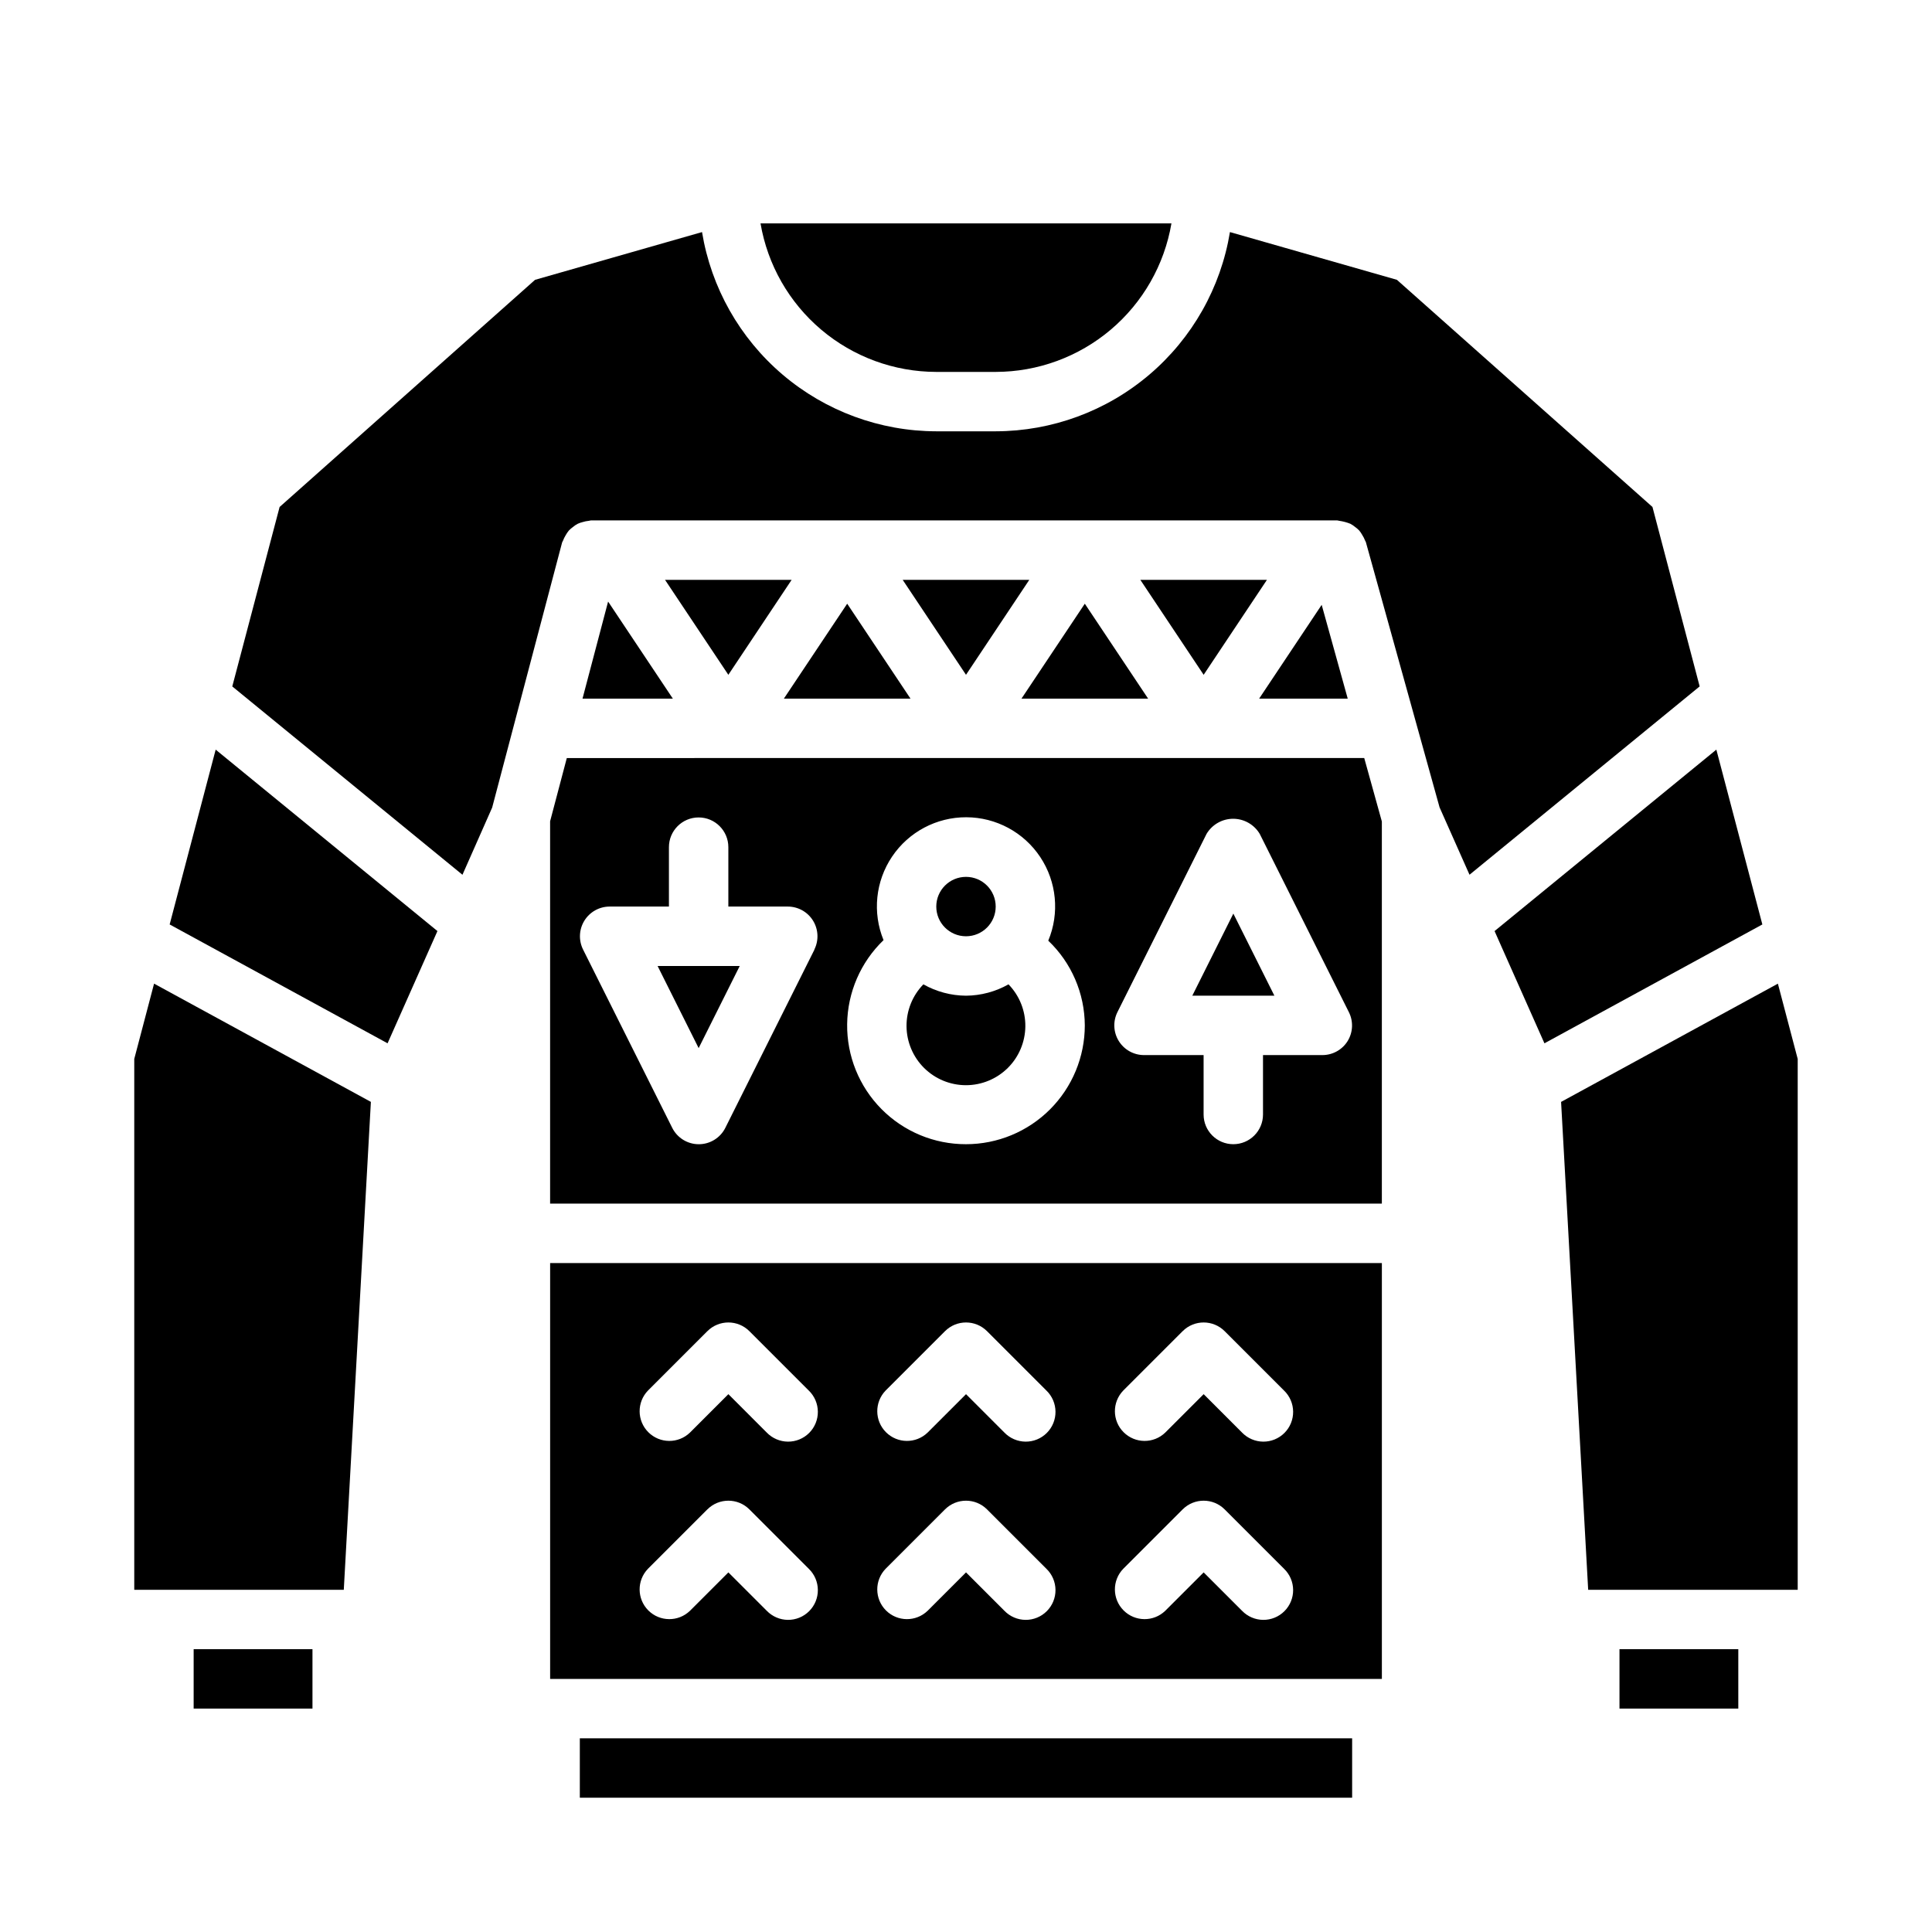 <?xml version="1.0" encoding="UTF-8"?>
<!-- Uploaded to: ICON Repo, www.svgrepo.com, Generator: ICON Repo Mixer Tools -->
<svg fill="#000000" width="800px" height="800px" version="1.1" viewBox="144 144 512 512" xmlns="http://www.w3.org/2000/svg">
 <g>
  <path d="m459.97 407.87h21.758l-10.879-21.758z"/>
  <path d="m407.87 384.25c0 4.348-3.523 7.871-7.871 7.871s-7.875-3.523-7.875-7.871 3.527-7.871 7.875-7.871 7.871 3.523 7.871 7.871"/>
  <path d="m294.21 344.89-4.426 16.758v101.32h220.42v-101.27l-4.668-16.816zm65.637 50.75-23.617 47.23v0.004c-1.332 2.672-4.059 4.359-7.043 4.359-2.988 0-5.715-1.688-7.047-4.359l-23.617-47.23v-0.004c-1.215-2.434-1.09-5.324 0.336-7.641 1.426-2.32 3.949-3.738 6.672-3.75h15.742v-15.742c0-4.348 3.523-7.875 7.871-7.875 4.348 0 7.875 3.527 7.875 7.875v15.742h15.742c2.731 0 5.266 1.41 6.699 3.731s1.566 5.219 0.348 7.66zm40.148 51.586c-8.414 0.02-16.484-3.34-22.402-9.32-5.922-5.981-9.195-14.082-9.09-22.496 0.105-8.414 3.578-16.434 9.645-22.266-2.988-7.293-2.137-15.602 2.266-22.141 4.406-6.539 11.781-10.449 19.668-10.422 7.883 0.023 15.234 3.981 19.598 10.551 4.359 6.566 5.156 14.879 2.121 22.156 6.148 5.852 9.645 13.961 9.684 22.449 0 8.352-3.32 16.359-9.223 22.266-5.906 5.906-13.914 9.223-22.266 9.223zm101.16-27.355h-0.004c-1.434 2.324-3.969 3.738-6.699 3.738h-15.742v15.746c0 4.348-3.523 7.871-7.871 7.871s-7.871-3.523-7.871-7.871v-15.746h-15.746c-2.734 0.016-5.281-1.391-6.727-3.715-1.445-2.32-1.582-5.227-0.359-7.676l23.617-47.23c1.48-2.481 4.156-4.004 7.047-4.004 2.887 0 5.566 1.523 7.043 4.004l23.617 47.23c1.23 2.434 1.113 5.328-0.309 7.652z"/>
  <path d="m289.79 588.93h220.42v-110.21h-220.42zm151.88-76.414 15.742-15.742h0.004c3.074-3.074 8.055-3.074 11.129 0l15.742 15.742h0.004c1.52 1.469 2.383 3.484 2.402 5.594 0.02 2.113-0.812 4.144-2.305 5.637-1.492 1.492-3.523 2.324-5.637 2.305-2.109-0.02-4.125-0.883-5.594-2.402l-10.176-10.18-10.18 10.18c-3.09 2.984-8 2.941-11.035-0.098-3.039-3.035-3.078-7.945-0.098-11.035zm0 47.23 15.742-15.742h0.004c3.074-3.07 8.055-3.07 11.129 0l15.746 15.746c1.52 1.465 2.383 3.481 2.402 5.594 0.02 2.109-0.812 4.141-2.305 5.633-1.492 1.496-3.523 2.324-5.637 2.309-2.109-0.02-4.125-0.887-5.594-2.406l-10.176-10.176-10.18 10.18v-0.004c-3.09 2.984-8 2.941-11.035-0.094-3.039-3.039-3.078-7.945-0.098-11.035zm-62.977-47.23 15.742-15.742h0.004c3.074-3.074 8.055-3.074 11.129 0l15.742 15.742h0.004c1.52 1.469 2.383 3.484 2.402 5.594 0.02 2.113-0.812 4.144-2.305 5.637-1.492 1.492-3.523 2.324-5.637 2.305-2.109-0.02-4.125-0.883-5.594-2.402l-10.176-10.18-10.18 10.18c-3.09 2.984-8 2.941-11.035-0.098-3.035-3.035-3.078-7.945-0.098-11.035zm0 47.23 15.742-15.742h0.004c3.074-3.07 8.055-3.07 11.129 0l15.746 15.746c1.52 1.465 2.383 3.481 2.402 5.594 0.02 2.109-0.812 4.141-2.305 5.633-1.492 1.496-3.523 2.324-5.637 2.309-2.109-0.02-4.125-0.887-5.594-2.406l-10.176-10.176-10.18 10.18v-0.004c-3.09 2.984-8 2.941-11.035-0.094-3.035-3.039-3.078-7.945-0.098-11.035zm-62.977-47.23 15.742-15.742h0.004c3.074-3.074 8.059-3.074 11.129 0l15.742 15.742h0.004c1.52 1.469 2.383 3.484 2.402 5.594 0.02 2.113-0.812 4.144-2.305 5.637-1.492 1.492-3.523 2.324-5.637 2.305-2.109-0.02-4.125-0.883-5.594-2.402l-10.176-10.18-10.18 10.18c-3.09 2.984-8 2.941-11.035-0.098-3.035-3.035-3.078-7.945-0.098-11.035zm0 47.23 15.742-15.742h0.004c3.074-3.07 8.059-3.07 11.129 0l15.746 15.746c1.52 1.465 2.383 3.481 2.402 5.594 0.02 2.109-0.812 4.141-2.305 5.633-1.492 1.496-3.523 2.324-5.637 2.309-2.109-0.02-4.125-0.887-5.594-2.406l-10.176-10.176-10.18 10.18v-0.004c-3.09 2.984-8 2.941-11.035-0.094-3.035-3.039-3.078-7.945-0.098-11.035z"/>
  <path d="m329.15 421.76 10.883-21.758h-21.762z"/>
  <path d="m195.32 581.05h31.488v15.742h-31.488z"/>
  <path d="m392.12 242.56h15.746c11.16-0.016 21.953-3.973 30.477-11.176 8.523-7.203 14.227-17.184 16.102-28.184h-108.9c1.875 11 7.578 20.98 16.102 28.184 8.523 7.203 19.32 11.16 30.477 11.176z"/>
  <path d="m188.96 388.99 57.75 31.496 13.215-29.746-58.77-48.082z"/>
  <path d="m179.58 424.63v140.68h55.527l7.18-129.3-57.457-31.336z"/>
  <path d="m297.66 604.67h204.67v15.742h-204.67z"/>
  <path d="m400 407.87c-3.961-0.027-7.848-1.062-11.297-3.008-2.898 2.973-4.5 6.973-4.465 11.125 0.039 4.148 1.715 8.117 4.66 11.039 2.949 2.922 6.934 4.562 11.086 4.562 4.148 0 8.133-1.641 11.082-4.562 2.949-2.922 4.621-6.891 4.66-11.039 0.035-4.152-1.566-8.152-4.465-11.125-3.438 1.941-7.312 2.977-11.262 3.008z"/>
  <path d="m298.37 329.15h23.945l-17.16-25.73z"/>
  <path d="m581.92 278.35-67.723-60.195-44.25-12.652c-2.422 14.727-9.992 28.113-21.359 37.781-11.367 9.668-25.797 14.988-40.719 15.016h-15.746c-14.922-0.027-29.352-5.348-40.719-15.016-11.367-9.668-18.938-23.055-21.359-37.781l-44.246 12.652-67.699 60.199-12.543 47.559 61 49.91 7.871-17.805 18.531-70.234c0.047-0.188 0.18-0.316 0.242-0.496l0.004-0.004c0.184-0.5 0.418-0.98 0.699-1.43 0.242-0.438 0.52-0.852 0.836-1.238 0.32-0.34 0.676-0.648 1.055-0.922 0.402-0.344 0.844-0.645 1.312-0.887 0.418-0.191 0.848-0.34 1.293-0.449 0.531-0.168 1.074-0.281 1.629-0.332 0.188 0 0.355-0.109 0.543-0.109h197.82c0.18 0 0.34 0.094 0.52 0.102 1.012 0.145 2.004 0.406 2.953 0.789 0.418 0.223 0.812 0.488 1.18 0.785 0.426 0.297 0.816 0.633 1.172 1.008 0.301 0.363 0.562 0.754 0.789 1.164 0.301 0.461 0.551 0.953 0.746 1.465 0.055 0.156 0.172 0.277 0.219 0.441l19.531 70.289 7.934 17.855 60.992-49.91z"/>
  <path d="m337.02 322.83 16.773-25.164h-33.551z"/>
  <path d="m615.16 404.68-57.457 31.336 7.18 129.3h55.527v-140.68z"/>
  <path d="m351.73 329.15h33.566l-16.781-25.164z"/>
  <path d="m598.85 342.66-58.773 48.082 1.746 3.941 11.469 25.805 57.75-31.496z"/>
  <path d="m573.18 581.05h31.488v15.742h-31.488z"/>
  <path d="m494.26 304.29-16.578 24.859h23.48z"/>
  <path d="m400 322.83 16.773-25.164h-33.551z"/>
  <path d="m414.7 329.15h33.566l-16.781-25.164z"/>
  <path d="m462.98 322.83 16.773-25.164h-33.551z"/>
 </g>
</svg>